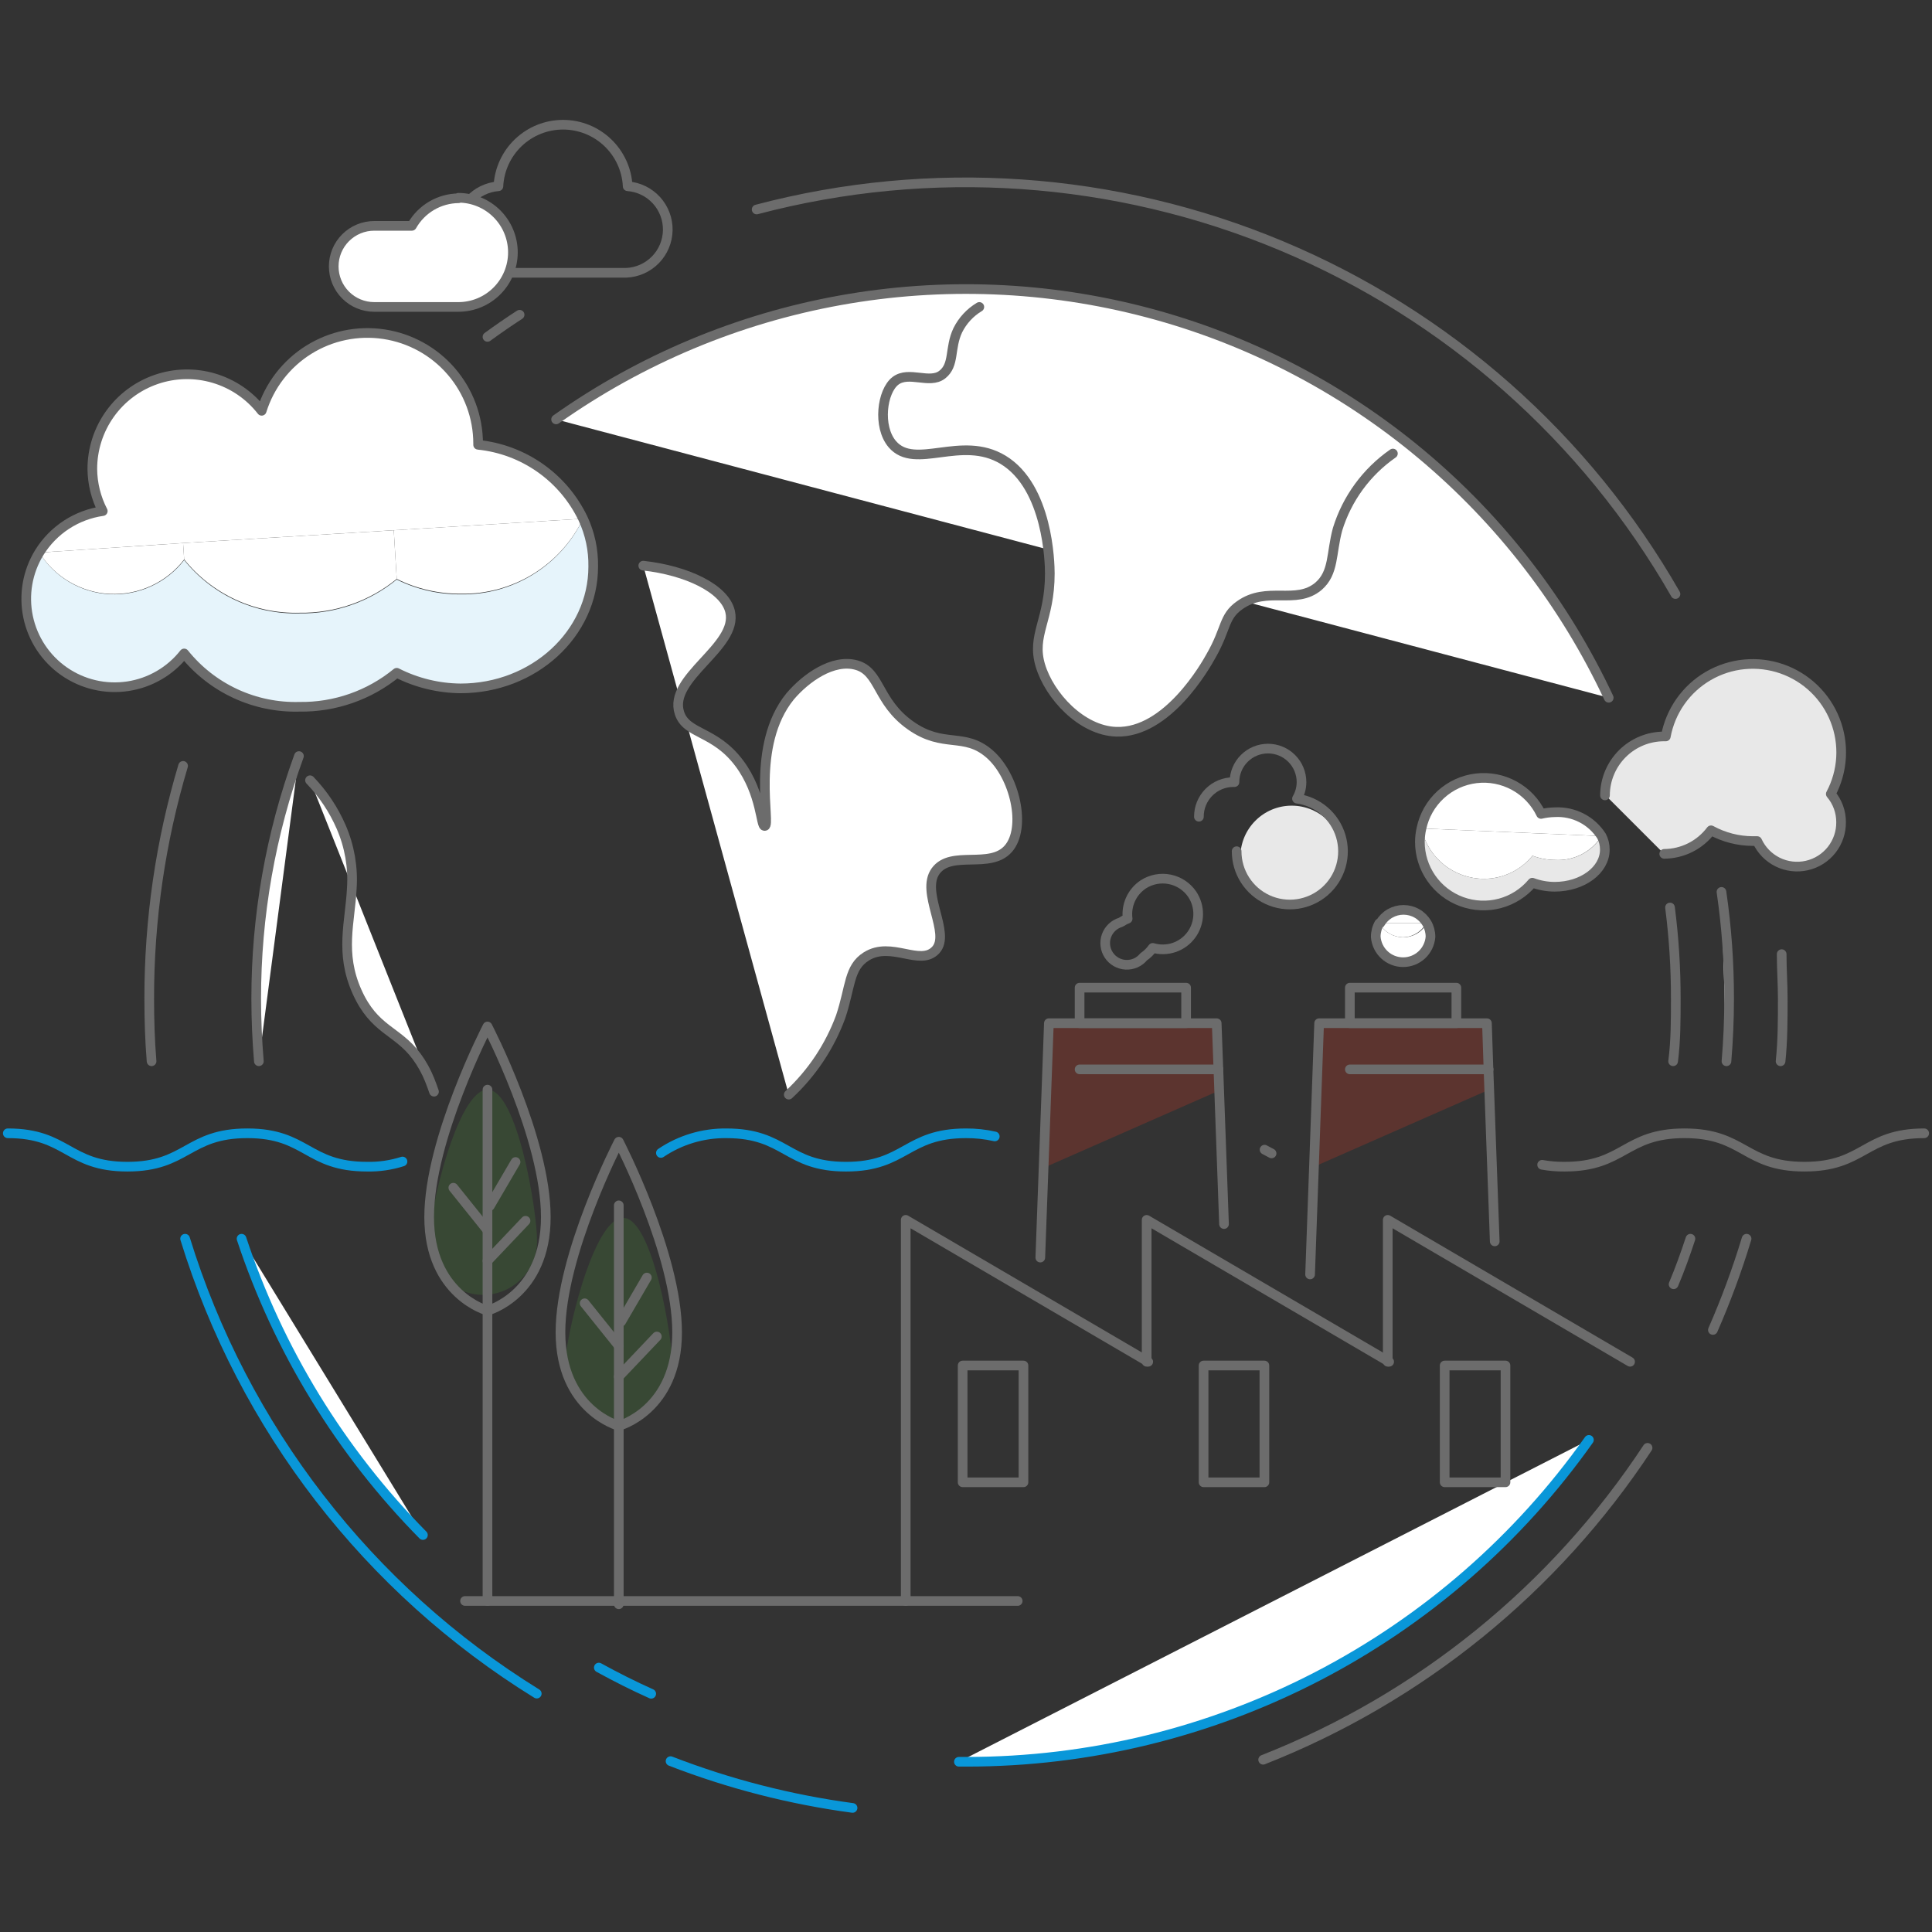 <?xml version="1.0" encoding="UTF-8"?> <svg xmlns="http://www.w3.org/2000/svg" width="200" height="200" viewBox="0 0 200 200" fill="none"><rect x="0" y="0" width="200" height="200" fill="#333333" stroke="none"/><g clip-path="url(#clip0_152_1268)"><path opacity="0.2" d="M108.306 120.774L108.58 105.922H125.95V113.009L108.306 120.774Z" fill="#FF3A20"></path><path opacity="0.2" d="M136.04 120.774L136.314 105.922H153.685V113.009L136.04 120.774Z" fill="#FF3A20"></path><path d="M133.715 94.025C136.649 94.025 139.027 91.647 139.027 88.713C139.027 85.78 136.649 83.402 133.715 83.402C130.782 83.402 128.404 85.78 128.404 88.713C128.404 91.647 130.782 94.025 133.715 94.025Z" fill="#E8E8E8"></path><path opacity="0.2" d="M55.597 128.458C55.597 129.939 55.009 131.36 53.962 132.407C52.914 133.455 51.493 134.043 50.012 134.043C48.531 134.043 47.11 133.455 46.062 132.407C45.015 131.36 44.426 129.939 44.426 128.458C44.426 125.375 47.364 112.799 50.464 112.799C53.563 112.799 55.597 125.375 55.597 128.458Z" fill="#4D9F39"></path><path opacity="0.2" d="M69.642 141.727C69.566 143.159 68.943 144.507 67.902 145.493C66.862 146.479 65.482 147.029 64.049 147.029C62.615 147.029 61.236 146.479 60.196 145.493C59.155 144.507 58.532 143.159 58.455 141.727C58.455 138.628 61.409 126.068 64.493 126.068C67.576 126.068 69.642 138.628 69.642 141.727Z" fill="#4D9F39"></path><path d="M178.207 92.33C178.74 95.997 179.005 99.699 178.998 103.404C178.998 105.584 178.901 107.731 178.723 109.862" fill="white"></path><path d="M178.207 92.33C178.74 95.997 179.005 99.699 178.998 103.404C178.998 105.584 178.901 107.731 178.723 109.862" stroke="#6C6C6C" stroke-linecap="round" stroke-linejoin="round"></path><path d="M174.994 128.232C174.461 129.847 173.88 131.461 173.25 132.946L174.994 128.232Z" fill="white"></path><path d="M174.994 128.232C174.461 129.847 173.88 131.461 173.25 132.946" stroke="#6C6C6C" stroke-linecap="round" stroke-linejoin="round"></path><path d="M99.266 182.377H100.089C112.705 182.377 125.137 179.352 136.342 173.554C147.547 167.757 157.198 159.356 164.485 149.057" fill="white"></path><path d="M99.266 182.377H100.089C112.705 182.377 125.137 179.352 136.342 173.554C147.547 167.757 157.198 159.356 164.485 149.057" stroke="#0997D9" stroke-linecap="round" stroke-linejoin="round"></path><path d="M67.414 175.339C65.574 174.516 63.75 173.596 61.99 172.627L67.414 175.339Z" fill="white"></path><path d="M67.414 175.339C65.574 174.516 63.75 173.596 61.99 172.627" stroke="#0997D9" stroke-linecap="round" stroke-linejoin="round"></path><path d="M43.781 158.905C35.25 150.258 28.826 139.762 25.006 128.232L43.781 158.905Z" fill="white"></path><path d="M43.781 158.905C35.25 150.258 28.826 139.762 25.006 128.232" stroke="#0997D9" stroke-linecap="round" stroke-linejoin="round"></path><path d="M57.567 43.416C66.341 37.208 76.371 33 86.948 31.091C97.525 29.181 108.393 29.616 118.784 32.363C129.175 35.111 138.837 40.106 147.087 46.994C155.338 53.883 161.977 62.498 166.535 72.231" fill="white"></path><path d="M57.567 43.416C66.341 37.208 76.371 33 86.948 31.091C97.525 29.181 108.393 29.616 118.784 32.363C129.175 35.111 138.837 40.106 147.087 46.994C155.338 53.883 161.977 62.498 166.535 72.231" stroke="#6C6C6C" stroke-linecap="round" stroke-linejoin="round"></path><path d="M26.798 109.86C26.62 107.729 26.523 105.582 26.523 103.403C26.515 94.83 28.012 86.322 30.947 78.268" fill="white"></path><path d="M26.798 109.86C26.62 107.729 26.523 105.582 26.523 103.403C26.515 94.83 28.012 86.322 30.947 78.268" stroke="#6C6C6C" stroke-linecap="round" stroke-linejoin="round"></path><path d="M172.879 93.943C173.283 97.08 173.483 100.24 173.477 103.403C173.477 105.583 173.477 107.73 173.202 109.861" fill="white"></path><path d="M172.879 93.943C173.283 97.08 173.483 100.24 173.477 103.403C173.477 105.583 173.477 107.73 173.202 109.861" stroke="#6C6C6C" stroke-linecap="round" stroke-linejoin="round"></path><path d="M66.591 58.557C71.079 59.057 75.018 60.914 75.583 63.319C76.439 66.967 69.126 70.131 70.337 73.812C71.063 76.056 74.001 75.604 76.552 79.043C78.86 82.142 78.747 85.629 79.167 85.5C79.861 85.5 77.633 77.202 81.798 72.085C83.413 70.18 86.238 68.162 88.675 68.856C91.113 69.55 90.806 72.65 94.245 75.087C97.683 77.525 99.782 75.749 102.43 78.042C105.077 80.334 106.272 85.694 104.383 87.857C102.494 90.02 98.474 87.954 96.86 90.165C95.246 92.377 98.474 96.623 96.86 98.35C95.246 100.077 92.259 97.381 89.676 99.012C87.852 100.158 88.062 102.144 87.029 105.243C85.898 108.32 84.056 111.086 81.653 113.315" fill="white"></path><path d="M66.591 58.557C71.079 59.057 75.018 60.914 75.583 63.319C76.439 66.967 69.126 70.131 70.337 73.812C71.063 76.056 74.001 75.604 76.552 79.043C78.86 82.142 78.747 85.629 79.167 85.5C79.861 85.5 77.633 77.202 81.798 72.085C83.413 70.18 86.238 68.162 88.675 68.856C91.113 69.55 90.806 72.65 94.245 75.087C97.683 77.525 99.782 75.749 102.43 78.042C105.077 80.334 106.272 85.694 104.383 87.857C102.494 90.02 98.474 87.954 96.86 90.165C95.246 92.377 98.474 96.623 96.86 98.35C95.246 100.077 92.259 97.381 89.676 99.012C87.852 100.158 88.062 102.144 87.029 105.243C85.898 108.32 84.056 111.086 81.653 113.315" stroke="#6C6C6C" stroke-linecap="round" stroke-linejoin="round"></path><path d="M44.927 113.01C44.798 112.606 44.636 112.203 44.475 111.783C44.129 110.916 43.673 110.097 43.119 109.345C41.101 106.633 38.744 106.665 36.952 102.646C35.16 98.626 36.242 95.494 36.419 91.959C36.563 89.787 36.187 87.612 35.321 85.615C34.542 83.821 33.449 82.181 32.093 80.772" fill="white"></path><path d="M44.927 113.01C44.798 112.606 44.636 112.203 44.475 111.783C44.129 110.916 43.673 110.097 43.119 109.345V109.345C41.101 106.633 38.744 106.665 36.952 102.646C35.16 98.626 36.242 95.494 36.419 91.959C36.563 89.787 36.187 87.612 35.321 85.615C34.542 83.821 33.449 82.181 32.093 80.772" stroke="#6C6C6C" stroke-linecap="round" stroke-linejoin="round"></path><path d="M101.38 31.775C100.424 32.348 99.65 33.183 99.153 34.181C98.265 36.053 98.846 37.765 97.538 38.782C96.231 39.799 94.084 38.362 92.695 39.427C91.307 40.493 90.823 44.157 92.372 45.981C94.729 48.726 99.508 44.981 103.834 47.596C108.5 50.421 108.677 58.283 108.677 59.364C108.677 64.207 106.756 65.709 107.692 68.873C108.629 72.037 111.97 75.637 115.554 75.75C120.833 75.927 124.821 68.889 125.369 67.888C126.984 65.079 126.629 63.852 128.324 62.658C131.165 60.624 134.151 62.658 136.492 60.688C138.107 59.284 137.784 57.314 138.462 54.796C139.441 51.613 141.458 48.851 144.193 46.95" fill="white"></path><path d="M101.38 31.775C100.423 32.348 99.65 33.183 99.153 34.181C98.265 36.053 98.846 37.765 97.538 38.782C96.231 39.799 94.084 38.362 92.695 39.427C91.307 40.493 90.823 44.157 92.372 45.981C94.729 48.726 99.508 44.981 103.834 47.596C108.5 50.421 108.677 58.283 108.677 59.364C108.677 64.207 106.756 65.709 107.692 68.873C108.629 72.037 111.97 75.637 115.554 75.75C120.833 75.927 124.821 68.889 125.369 67.888C126.984 65.079 126.629 63.852 128.324 62.658C131.165 60.624 134.151 62.658 136.492 60.688C138.107 59.284 137.784 57.314 138.462 54.796C139.441 51.613 141.458 48.851 144.193 46.95" stroke="#6C6C6C" stroke-linecap="round" stroke-linejoin="round"></path><path d="M60.36 53.697C61.064 55.214 61.422 56.868 61.409 58.54C61.409 65.498 55.259 71.148 47.671 71.148C45.376 71.126 43.116 70.573 41.069 69.534C38.232 71.86 34.663 73.107 30.995 73.053C28.715 73.116 26.452 72.651 24.382 71.693C22.313 70.735 20.493 69.311 19.065 67.532C17.596 69.258 15.539 70.377 13.293 70.674C11.046 70.97 8.769 70.423 6.902 69.137C5.036 67.851 3.713 65.919 3.189 63.714C2.666 61.509 2.979 59.188 4.068 57.2C4.846 58.455 5.915 59.503 7.186 60.254C8.456 61.005 9.89 61.437 11.364 61.513C12.838 61.589 14.309 61.307 15.65 60.691C16.991 60.075 18.163 59.143 19.065 57.975C20.495 59.755 22.318 61.18 24.39 62.138C26.463 63.096 28.729 63.561 31.012 63.496C34.672 63.553 38.235 62.312 41.069 59.993C43.12 61.013 45.381 61.538 47.671 61.527C50.315 61.578 52.917 60.866 55.167 59.478C57.417 58.09 59.22 56.083 60.36 53.697Z" fill="#E6F4FB"></path><path d="M60.36 53.697L40.762 54.891L18.953 56.215L4.068 57.2C4.789 56.058 5.75 55.088 6.885 54.357C8.02 53.627 9.301 53.153 10.639 52.97C9.942 51.622 9.571 50.129 9.557 48.611C9.552 46.566 10.188 44.569 11.375 42.903C12.562 41.237 14.241 39.984 16.176 39.32C18.111 38.656 20.205 38.614 22.165 39.2C24.125 39.787 25.853 40.972 27.105 42.59C27.916 39.979 29.634 37.744 31.948 36.289C34.262 34.833 37.021 34.253 39.725 34.652C42.43 35.052 44.903 36.405 46.697 38.467C48.492 40.53 49.49 43.166 49.512 45.899C49.512 45.899 49.512 45.996 49.512 46.029C51.826 46.269 54.039 47.1 55.939 48.443C57.839 49.786 59.362 51.595 60.36 53.697Z" fill="white"></path><path d="M40.762 54.892L60.36 53.697C59.211 56.071 57.404 58.064 55.155 59.441C52.905 60.817 50.308 61.519 47.672 61.462C45.381 61.473 43.12 60.948 41.069 59.929L40.762 54.892Z" fill="white"></path><path d="M40.762 54.893L41.069 59.929C38.235 62.248 34.672 63.489 31.011 63.432C28.729 63.497 26.463 63.032 24.39 62.074C22.318 61.116 20.495 59.691 19.065 57.911L18.952 56.216L40.762 54.893Z" fill="white"></path><path d="M18.953 56.217L19.066 57.912C18.168 59.083 17 60.019 15.662 60.641C14.324 61.262 12.855 61.55 11.381 61.481C9.907 61.411 8.472 60.985 7.199 60.24C5.925 59.495 4.851 58.452 4.068 57.202L18.953 56.217Z" fill="white"></path><path d="M60.36 53.698C59.358 51.597 57.832 49.79 55.929 48.45C54.027 47.109 51.811 46.282 49.496 46.046C49.496 46.046 49.496 45.965 49.496 45.916C49.493 43.176 48.508 40.527 46.72 38.45C44.932 36.373 42.458 35.006 39.749 34.596C37.039 34.186 34.272 34.76 31.949 36.215C29.627 37.67 27.902 39.909 27.089 42.526C25.835 40.915 24.108 39.736 22.151 39.153C20.194 38.571 18.104 38.614 16.173 39.278C14.242 39.941 12.566 41.191 11.38 42.853C10.194 44.515 9.557 46.506 9.557 48.548C9.571 50.065 9.942 51.559 10.639 52.907C9.296 53.097 8.011 53.58 6.875 54.322C5.74 55.064 4.782 56.047 4.068 57.201C2.846 59.192 2.432 61.574 2.91 63.861C3.388 66.147 4.722 68.165 6.638 69.5C8.555 70.835 10.91 71.386 13.22 71.041C15.531 70.697 17.622 69.482 19.066 67.645C20.493 69.424 22.313 70.848 24.382 71.806C26.452 72.764 28.716 73.23 30.995 73.166C34.663 73.22 38.232 71.973 41.069 69.647C43.116 70.687 45.376 71.239 47.672 71.262C55.259 71.262 61.41 65.611 61.41 58.654C61.439 56.944 61.081 55.249 60.36 53.698V53.698Z" stroke="#6C6C6C" stroke-linecap="round" stroke-linejoin="round"></path><path d="M64.977 19.281C64.893 17.563 64.151 15.944 62.905 14.758C61.66 13.572 60.006 12.91 58.286 12.91C56.566 12.91 54.912 13.572 53.666 14.758C52.421 15.944 51.679 17.563 51.594 19.281C50.452 19.367 49.385 19.887 48.614 20.734C47.842 21.581 47.424 22.691 47.445 23.837C47.465 24.983 47.923 26.077 48.725 26.896C49.526 27.714 50.611 28.195 51.756 28.24H64.816C65.961 28.195 67.045 27.714 67.847 26.896C68.648 26.077 69.106 24.983 69.127 23.837C69.148 22.691 68.729 21.581 67.958 20.734C67.186 19.887 66.12 19.367 64.977 19.281V19.281Z" stroke="#6C6C6C" stroke-linecap="round" stroke-linejoin="round"></path><path d="M47.478 20.523C46.491 20.532 45.523 20.801 44.673 21.302C43.823 21.804 43.12 22.521 42.635 23.38H38.744C37.631 23.38 36.563 23.823 35.776 24.61C34.989 25.397 34.547 26.465 34.547 27.578C34.547 28.691 34.989 29.759 35.776 30.546C36.563 31.333 37.631 31.775 38.744 31.775H47.445C48.944 31.775 50.381 31.18 51.441 30.12C52.5 29.06 53.096 27.623 53.096 26.125C53.096 24.626 52.5 23.189 51.441 22.13C50.381 21.07 48.944 20.475 47.445 20.475L47.478 20.523Z" fill="white" stroke="#6C6C6C" stroke-linecap="round" stroke-linejoin="round"></path><path d="M53.79 32.582C52.644 33.325 51.546 34.083 50.464 34.874" stroke="#6C6C6C" stroke-linecap="round" stroke-linejoin="round"></path><path d="M184.438 98.772C184.438 100.386 184.551 101.839 184.551 103.405C184.551 105.568 184.551 107.731 184.325 109.862" stroke="#6C6C6C" stroke-linecap="round" stroke-linejoin="round"></path><path d="M130.761 182.168C147.035 175.762 160.933 164.486 170.555 149.881" stroke="#6C6C6C" stroke-linecap="round" stroke-linejoin="round"></path><path d="M88.256 187.156C81.807 186.29 75.483 184.664 69.416 182.312" stroke="#0997D9" stroke-linecap="round" stroke-linejoin="round"></path><path d="M19.162 128.232C25.197 147.818 38.131 164.55 55.565 175.323" stroke="#0997D9" stroke-linecap="round" stroke-linejoin="round"></path><path d="M177.318 137.676C178.667 134.6 179.832 131.447 180.805 128.232" stroke="#6C6C6C" stroke-linecap="round" stroke-linejoin="round"></path><path d="M78.328 21.685C96.353 16.924 115.446 18.244 132.644 25.442C149.843 32.64 164.184 45.313 173.444 61.495" stroke="#6C6C6C" stroke-linecap="round" stroke-linejoin="round"></path><path d="M15.691 109.861C15.514 107.73 15.449 105.567 15.449 103.403C15.435 95.236 16.616 87.111 18.953 79.285" stroke="#6C6C6C" stroke-linecap="round" stroke-linejoin="round"></path><path d="M159.642 120.579C160.409 120.717 161.187 120.782 161.966 120.773C168.165 120.773 168.165 117.318 174.38 117.318C180.596 117.318 180.58 120.773 186.795 120.773C193.01 120.773 192.994 117.318 199.193 117.318" stroke="#6C6C6C" stroke-linecap="round" stroke-linejoin="round"></path><path d="M131.633 119.401L130.906 119.014" stroke="#6C6C6C" stroke-linecap="round" stroke-linejoin="round"></path><path d="M68.415 119.353C70.416 118.002 72.781 117.292 75.196 117.319C81.395 117.319 81.395 120.774 87.578 120.774C93.761 120.774 93.793 117.319 99.992 117.319C100.997 117.312 101.999 117.42 102.978 117.642" stroke="#0997D9" stroke-linecap="round" stroke-linejoin="round"></path><path d="M0.807 117.318C7.006 117.318 7.006 120.773 13.189 120.773C19.372 120.773 19.404 117.318 25.603 117.318C31.802 117.318 31.786 120.773 38.001 120.773C39.244 120.798 40.482 120.618 41.666 120.24" stroke="#0997D9" stroke-linecap="round" stroke-linejoin="round"></path><path d="M190.588 77.978C190.581 79.453 190.215 80.904 189.523 82.207C190.211 83.019 190.589 84.049 190.588 85.113C190.602 86.156 190.258 87.172 189.613 87.991C188.967 88.811 188.06 89.383 187.043 89.614C186.026 89.845 184.961 89.719 184.025 89.258C183.09 88.798 182.341 88.03 181.903 87.083H181.435C179.928 87.076 178.447 86.693 177.125 85.969C176.559 86.72 175.828 87.331 174.988 87.754C174.148 88.176 173.222 88.4 172.282 88.406L166.164 82.288C166.168 80.668 166.814 79.116 167.961 77.972C169.108 76.828 170.662 76.186 172.282 76.186H172.459C172.886 73.946 174.133 71.946 175.956 70.577C177.78 69.208 180.049 68.569 182.319 68.785C184.589 69.001 186.696 70.057 188.229 71.745C189.761 73.434 190.609 75.633 190.605 77.913L190.588 77.978Z" fill="#E8E8E8"></path><path d="M158.641 88.585C158.033 89.334 157.265 89.938 156.393 90.351C155.522 90.764 154.569 90.977 153.604 90.974C152.095 90.969 150.633 90.449 149.459 89.501C148.285 88.553 147.47 87.234 147.146 85.76L165.792 86.551C165.281 87.359 164.562 88.015 163.709 88.45C162.857 88.885 161.904 89.082 160.949 89.021C160.16 89.011 159.379 88.864 158.641 88.585Z" fill="white"></path><path d="M165.792 86.55L147.146 85.759C147.429 84.412 148.126 83.188 149.14 82.258C150.154 81.328 151.434 80.739 152.8 80.573C154.166 80.408 155.549 80.674 156.756 81.335C157.963 81.996 158.932 83.018 159.528 84.258C159.994 84.149 160.471 84.089 160.949 84.08C161.902 84.028 162.853 84.228 163.703 84.662C164.554 85.096 165.275 85.747 165.792 86.55Z" fill="white"></path><path d="M158.641 88.585C159.384 88.865 160.171 89.013 160.965 89.021C161.92 89.082 162.874 88.885 163.726 88.45C164.578 88.015 165.297 87.359 165.809 86.551C166.034 86.984 166.151 87.466 166.148 87.955C166.148 90.07 163.839 91.797 160.949 91.797C160.161 91.795 159.379 91.653 158.641 91.378C157.772 92.417 156.604 93.163 155.296 93.514C153.988 93.865 152.603 93.805 151.331 93.34C150.058 92.876 148.96 92.031 148.185 90.92C147.411 89.809 146.997 88.486 147.001 87.132C147.001 86.671 147.049 86.211 147.147 85.76C147.47 87.234 148.286 88.553 149.459 89.501C150.633 90.449 152.095 90.969 153.604 90.974C154.569 90.977 155.522 90.764 156.394 90.351C157.265 89.938 158.033 89.334 158.641 88.585Z" fill="#E8E8E8"></path><path d="M147.712 95.575H142.869C143.117 95.153 143.471 94.803 143.895 94.56C144.32 94.317 144.801 94.189 145.29 94.189C145.779 94.189 146.26 94.317 146.685 94.56C147.11 94.803 147.464 95.153 147.712 95.575Z" fill="white"></path><path d="M142.788 95.574H147.631C147.39 96.014 147.035 96.382 146.604 96.638C146.172 96.893 145.679 97.028 145.177 97.027C144.688 97.011 144.21 96.87 143.792 96.615C143.373 96.36 143.027 96.002 142.788 95.574Z" fill="white"></path><path d="M142.417 96.979C142.415 96.486 142.543 96.002 142.788 95.574C143.034 96.013 143.392 96.38 143.826 96.635C144.26 96.89 144.754 97.025 145.258 97.027C145.76 97.028 146.252 96.893 146.684 96.638C147.116 96.382 147.471 96.014 147.712 95.574C147.956 96.002 148.084 96.486 148.083 96.979C148.029 97.693 147.707 98.361 147.182 98.848C146.656 99.335 145.966 99.606 145.25 99.606C144.533 99.606 143.843 99.335 143.318 98.848C142.792 98.361 142.47 97.693 142.417 96.979Z" fill="white"></path><path d="M142.788 95.575C142.543 96.002 142.415 96.487 142.417 96.979C142.47 97.694 142.792 98.362 143.318 98.849C143.843 99.336 144.533 99.606 145.25 99.606C145.966 99.606 146.656 99.336 147.182 98.849C147.707 98.362 148.029 97.694 148.083 96.979C148.084 96.487 147.956 96.002 147.712 95.575C147.464 95.153 147.11 94.803 146.685 94.56C146.26 94.317 145.779 94.189 145.29 94.189C144.801 94.189 144.32 94.317 143.895 94.56C143.47 94.803 143.117 95.153 142.869 95.575H142.788Z" stroke="#6C6C6C" stroke-linecap="round" stroke-linejoin="round"></path><path d="M147.147 85.759C147.429 84.412 148.127 83.188 149.141 82.258C150.154 81.328 151.434 80.739 152.8 80.573C154.166 80.408 155.549 80.674 156.756 81.335C157.963 81.996 158.933 83.018 159.529 84.258C159.995 84.149 160.471 84.089 160.949 84.08C161.903 84.028 162.853 84.228 163.704 84.662C164.554 85.096 165.275 85.747 165.792 86.55C166.018 86.984 166.134 87.466 166.131 87.954C166.131 90.069 163.823 91.797 160.933 91.797C160.145 91.794 159.363 91.652 158.625 91.377C157.756 92.416 156.588 93.162 155.28 93.513C153.972 93.864 152.587 93.804 151.315 93.34C150.042 92.876 148.944 92.03 148.169 90.919C147.394 89.808 146.981 88.486 146.985 87.131C146.99 86.669 147.044 86.209 147.147 85.759V85.759Z" stroke="#6C6C6C" stroke-linecap="round" stroke-linejoin="round"></path><path d="M166.147 82.337C166.152 80.717 166.798 79.165 167.945 78.021C169.092 76.877 170.646 76.235 172.266 76.235H172.443C172.681 74.935 173.198 73.703 173.957 72.622C174.717 71.541 175.701 70.637 176.843 69.973C177.985 69.308 179.257 68.899 180.572 68.772C181.887 68.646 183.214 68.806 184.461 69.241C185.709 69.676 186.847 70.376 187.798 71.293C188.75 72.209 189.491 73.321 189.972 74.552C190.453 75.782 190.662 77.102 190.584 78.421C190.507 79.74 190.145 81.026 189.523 82.192C190.212 83.003 190.589 84.033 190.588 85.097C190.602 86.14 190.258 87.156 189.613 87.976C188.967 88.795 188.06 89.368 187.043 89.598C186.026 89.829 184.961 89.703 184.025 89.243C183.09 88.782 182.341 88.014 181.903 87.067H181.435C179.928 87.06 178.447 86.677 177.125 85.953C176.559 86.704 175.828 87.315 174.988 87.738C174.148 88.16 173.222 88.384 172.282 88.391" stroke="#6C6C6C" stroke-linecap="round" stroke-linejoin="round"></path><path d="M118.347 91.554C117.773 91.937 117.318 92.472 117.033 93.1C116.748 93.727 116.644 94.422 116.732 95.106C116.482 95.2 116.243 95.325 116.022 95.477C115.685 95.576 115.375 95.753 115.118 95.993C114.862 96.234 114.665 96.532 114.545 96.862C114.424 97.193 114.383 97.547 114.425 97.896C114.467 98.246 114.59 98.58 114.785 98.873C114.98 99.166 115.241 99.409 115.547 99.583C115.853 99.756 116.195 99.855 116.547 99.872C116.898 99.888 117.248 99.822 117.57 99.679C117.891 99.535 118.174 99.318 118.395 99.045C118.761 98.797 119.078 98.486 119.332 98.125C120.054 98.338 120.825 98.324 121.54 98.084C122.254 97.844 122.877 97.389 123.323 96.782C123.77 96.175 124.018 95.445 124.035 94.691C124.051 93.938 123.835 93.197 123.416 92.571C122.871 91.773 122.036 91.219 121.089 91.029C120.141 90.839 119.157 91.028 118.347 91.554V91.554Z" stroke="#6C6C6C" stroke-linecap="round" stroke-linejoin="round"></path><path d="M135.62 131.929L136.556 105.922H139.737H150.746H153.927L154.088 110.716L154.734 128.506" stroke="#6C6C6C" stroke-linecap="round" stroke-linejoin="round"></path><path d="M150.763 102.242H139.737V105.923H150.763V102.242Z" stroke="#6C6C6C" stroke-linecap="round" stroke-linejoin="round"></path><path d="M154.104 110.701H139.737" stroke="#6C6C6C" stroke-linecap="round" stroke-linejoin="round"></path><path d="M107.692 130.185L108.58 105.922H111.761H122.77H125.951L126.128 110.716L126.709 126.698V126.715" stroke="#6C6C6C" stroke-linecap="round" stroke-linejoin="round"></path><path d="M122.786 102.242H111.76V105.923H122.786V102.242Z" stroke="#6C6C6C" stroke-linecap="round" stroke-linejoin="round"></path><path d="M126.128 110.701H111.76" stroke="#6C6C6C" stroke-linecap="round" stroke-linejoin="round"></path><path d="M124.11 84.549C124.108 84.079 124.198 83.613 124.377 83.178C124.555 82.744 124.818 82.349 125.149 82.016C125.481 81.683 125.875 81.418 126.309 81.238C126.742 81.058 127.208 80.965 127.678 80.965H127.791C127.791 80.044 128.156 79.162 128.807 78.511C129.458 77.86 130.341 77.494 131.261 77.494C132.182 77.494 133.065 77.86 133.716 78.511C134.367 79.162 134.732 80.044 134.732 80.965C134.731 81.567 134.569 82.157 134.264 82.676C135.312 82.819 136.297 83.26 137.1 83.948C137.904 84.636 138.493 85.54 138.796 86.554C139.099 87.567 139.103 88.646 138.809 89.662C138.515 90.678 137.934 91.588 137.137 92.282C136.339 92.977 135.358 93.427 134.311 93.579C133.265 93.73 132.196 93.577 131.234 93.138C130.272 92.698 129.457 91.991 128.887 91.101C128.316 90.21 128.014 89.174 128.017 88.117V88.117" stroke="#6C6C6C" stroke-linecap="round" stroke-linejoin="round"></path><path d="M168.746 140.97L143.66 126.279V140.97" stroke="#6C6C6C" stroke-linecap="round" stroke-linejoin="round"></path><path d="M149.552 153.447H155.848V141.356H149.552V153.447Z" stroke="#6C6C6C" stroke-linecap="round" stroke-linejoin="round"></path><path d="M143.805 140.97L118.702 126.279V140.97" stroke="#6C6C6C" stroke-linecap="round" stroke-linejoin="round"></path><path d="M124.594 153.447H130.89V141.356H124.594V153.447Z" stroke="#6C6C6C" stroke-linecap="round" stroke-linejoin="round"></path><path d="M118.864 140.97L93.761 126.279V165.734" stroke="#6C6C6C" stroke-linecap="round" stroke-linejoin="round"></path><path d="M99.653 153.447H105.949V141.356H99.653V153.447Z" stroke="#6C6C6C" stroke-linecap="round" stroke-linejoin="round"></path><path d="M105.352 165.732H48.14" stroke="#6C6C6C" stroke-linecap="round" stroke-linejoin="round"></path><path d="M64.057 147.41V166.072" stroke="#6C6C6C" stroke-linecap="round" stroke-linejoin="round"></path><path d="M70.094 137.919C70.094 145.99 64.057 147.605 64.057 147.605C64.057 147.605 58.019 145.99 58.019 137.919C58.019 129.847 64.057 118.191 64.057 118.191C64.057 118.191 70.094 129.847 70.094 137.919Z" stroke="#6C6C6C" stroke-linecap="round" stroke-linejoin="round"></path><path d="M64.057 124.777V147.12" stroke="#6C6C6C" stroke-linecap="round" stroke-linejoin="round"></path><path d="M66.963 132.252L64.299 136.821" stroke="#6C6C6C" stroke-linecap="round" stroke-linejoin="round"></path><path d="M67.996 138.354L64.057 142.502" stroke="#6C6C6C" stroke-linecap="round" stroke-linejoin="round"></path><path d="M64.057 139.323L60.522 134.916" stroke="#6C6C6C" stroke-linecap="round" stroke-linejoin="round"></path><path d="M50.464 135.447V165.732" stroke="#6C6C6C" stroke-linecap="round" stroke-linejoin="round"></path><path d="M56.502 125.989C56.502 134.061 50.464 135.675 50.464 135.675C50.464 135.675 44.426 134.061 44.426 125.989C44.426 117.917 50.464 106.262 50.464 106.262C50.464 106.262 56.502 117.869 56.502 125.989Z" stroke="#6C6C6C" stroke-linecap="round" stroke-linejoin="round"></path><path d="M50.464 112.799V135.141" stroke="#6C6C6C" stroke-linecap="round" stroke-linejoin="round"></path><path d="M53.37 120.289L50.706 124.841" stroke="#6C6C6C" stroke-linecap="round" stroke-linejoin="round"></path><path d="M54.403 126.375L50.464 130.524" stroke="#6C6C6C" stroke-linecap="round" stroke-linejoin="round"></path><path d="M50.464 127.36L46.929 122.953" stroke="#6C6C6C" stroke-linecap="round" stroke-linejoin="round"></path></g><defs><clipPath id="clip0_152_1268"><rect width="200" height="175.963" fill="white" transform="translate(0 12)"></rect></clipPath></defs></svg> 